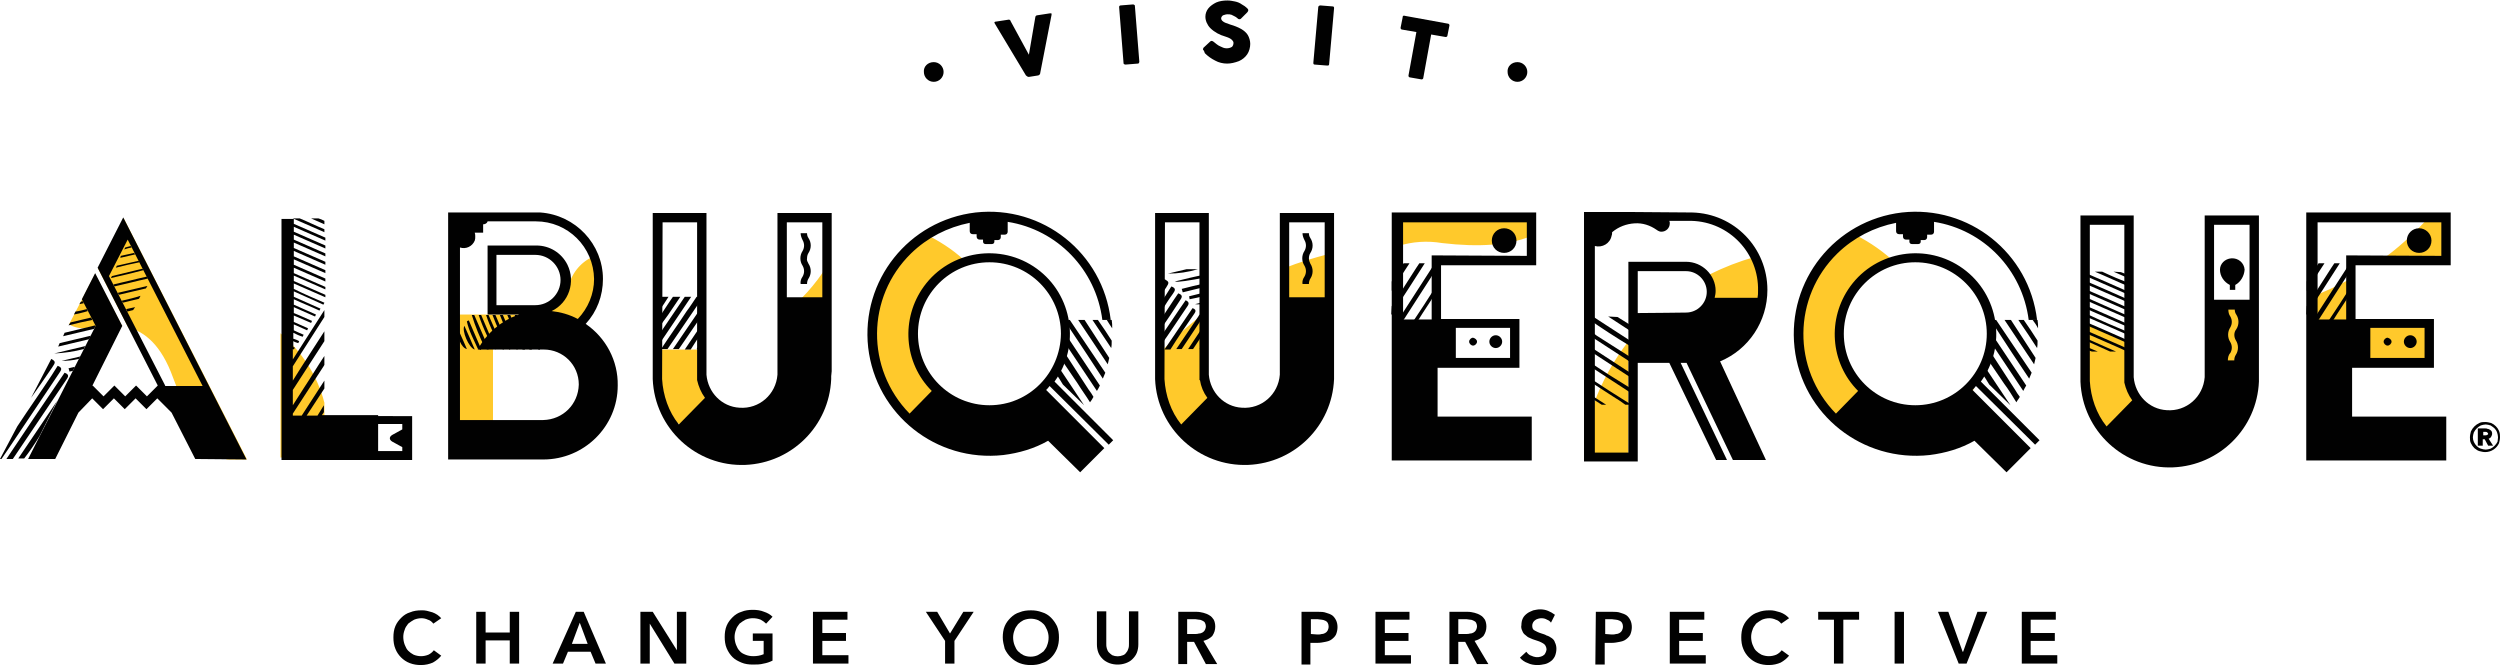 <?xml version="1.0" encoding="utf-8"?>
<!-- Generator: Adobe Illustrator 26.1.0, SVG Export Plug-In . SVG Version: 6.00 Build 0)  -->
<svg version="1.1" id="Layer_1" xmlns="http://www.w3.org/2000/svg" xmlns:xlink="http://www.w3.org/1999/xlink" x="0px" y="0px"
	 viewBox="0 0 507.1 134.9" style="enable-background:new 0 0 507.1 134.9;" xml:space="preserve">
<style type="text/css">
	.st0{fill:#FFC92B;}
	.st1{fill:#010101;}
</style>
<g id="full-rgb">
	<g>
		<path id="fullLogo" d="M507.1,88.7c0,0.4-0.1,0.8-0.2,1.2c-0.5,1.1-1.6,1.8-2.8,1.8c-0.4,0-0.8-0.1-1.2-0.2
			c-0.4-0.1-0.7-0.4-1-0.6c-0.3-0.3-0.5-0.6-0.7-1c-0.2-0.4-0.2-0.8-0.2-1.2c0-0.4,0.1-0.8,0.2-1.2c0.2-0.4,0.4-0.7,0.7-1
			c0.3-0.3,0.6-0.5,1-0.7c0.4-0.2,0.8-0.2,1.2-0.2c0.4,0,0.8,0.1,1.2,0.2c0.7,0.3,1.3,0.9,1.6,1.6C507.1,87.9,507.1,88.3,507.1,88.7
			z M506.7,88.7c0-0.3-0.1-0.7-0.2-1c-0.1-0.3-0.3-0.6-0.5-0.8c-0.2-0.2-0.5-0.4-0.8-0.6c-0.3-0.1-0.7-0.2-1-0.2
			c-0.3,0-0.7,0.1-1,0.2c-0.6,0.3-1.1,0.8-1.4,1.4c-0.1,0.3-0.2,0.7-0.2,1c0,0.7,0.3,1.3,0.8,1.8c0.2,0.2,0.5,0.4,0.8,0.5
			c0.3,0.1,0.7,0.2,1,0.2c0.3,0,0.7-0.1,1-0.2c0.6-0.3,1.1-0.8,1.4-1.4C506.6,89.4,506.7,89.1,506.7,88.7z M504.7,90.4l-0.7-1.3
			h-0.4v1.3h-1v-3.5h1.5c0.2,0,0.3,0,0.5,0.1c0.2,0,0.3,0.1,0.5,0.2c0.1,0.1,0.3,0.2,0.3,0.3c0.1,0.2,0.1,0.3,0.1,0.5
			c0,0.2-0.1,0.4-0.2,0.6c-0.1,0.2-0.3,0.3-0.5,0.4l0.9,1.4L504.7,90.4z M504.7,88c0-0.1-0.1-0.2-0.2-0.3c-0.1-0.1-0.2-0.1-0.3-0.1
			h-0.5v0.7h0.5c0.1,0,0.2,0,0.3-0.1C504.6,88.2,504.7,88.1,504.7,88z"/>
		<path id="fullLogo-2" class="st0" d="M390.7,90.6c-3.5-6-11.1-8-17.1-4.5c-0.1,0-0.2,0.1-0.2,0.1c-10.4-8.8-11.7-24.4-2.9-34.8
			c1.4-1.6,3-3.1,4.7-4.3c3.1,1.4,6,3.3,8.6,5.6c-8.1,3.1-12.2,12.1-9.1,20.2c3.1,8.1,12.1,12.2,20.2,9.1c2-0.8,3.9-2,5.5-3.5
			c-0.6,2.7-3,11.4-9.5,12.1c0,0,0-0.1-0.1-0.3C390.8,90.4,390.8,90.5,390.7,90.6 M25.1,44.3l-5.2,10.2L26,66.4
			c3.3,0.9,6.7,3.5,9.1,10.2c3.1,8.3,6.8,13.6,10.9,16.6l4.1,0L25.1,44.3z M14,65.8l5.3-10.2l5.5,10.6c-3-0.5-6,0.4-8.2,0.4
			C15.7,66.5,14.8,66.3,14,65.8 M493,73.3v-8.1h-15.6v-9c-2.8,1.6-5.7,2.9-8.7,4.1l0.3,31.2l8.5,0.2V93l17.8-1.2v-6.6h-19.5V73.3
			H493z M493,43.7h3.6v9.5h-14.2C486.3,50.5,489.8,47.3,493,43.7 M269.5,77.1c-8.1,3.6-15.4,8.8-21.6,15.2
			c-7.2-1.9-12.4-8.4-12.7-15.9v-4.7c2.7-2.9,5.7-5.6,9-8.1v12h0c0.3,4.5,4.2,7.9,8.7,7.6c4.1-0.3,7.3-3.5,7.6-7.6h0V54.4
			c3-1.2,6-2.1,9.1-2.9v24.2h0c0,0.2,0,0.4,0,0.6h0C269.5,76.6,269.5,76.8,269.5,77.1 M167.8,53.9v22.1h0c0,0.2,0,0.4,0,0.6h0
			c-0.2,4.4-2,8.6-5.2,11.6c-9.5,2.3-19,1.2-26.3-3c-1.7-2.6-2.6-5.6-2.8-8.6v-5.7h9v4.9h0c0.3,4.5,4.2,7.9,8.7,7.6
			c4.1-0.3,7.3-3.5,7.6-7.6h0V63.8C162.4,61.1,165.4,57.7,167.8,53.9 M65.8,92.8h-8.9V67.6c4.3,3.7,7.5,8.6,8.9,14.1V92.8z
			 M346.7,55.7c3-1.5,6.1-2.7,9.3-3.6c3.5,7.4,0.4,16.2-6.9,19.8c-0.2,0.1-0.5,0.2-0.8,0.3l9.4,20.5l-4.9,0.2l-9.2-19.7h-13.3v19.7
			h-9V89c1.9-9.6,6.7-18.3,13.8-25.1h6.7c0.1,0,0.1,0,0.2,0c3,0,5.4-2.4,5.4-5.4C347.5,57.5,347.2,56.6,346.7,55.7 M121.3,51.7
			c1.2,3.1,1.2,6.5,0,9.6c-3.2,7.5-11.1,9.5-13.4,9.5H100v20.6h-8.2V75.1c0-3.1,0.3-11.3,1.2-11.3c1.7,0,11.6,0,15.9,0
			c4.3,0,6.6-6.3,6.6-6.3C116.3,54.8,118.5,52.5,121.3,51.7 M202.4,90.6c-3.5-6-11.1-8-17.1-4.5c-0.1,0-0.2,0.1-0.2,0.1
			c-5.5-4.7-8.7-11.6-8.7-18.8c0-8.4,10.9-20,11.1-20c2.9,1.4,5.6,3.1,8,5.3c-8.1,3.1-12.2,12.1-9.1,20.2
			c3.1,8.1,12.1,12.2,20.2,9.1c2-0.8,3.9-2,5.5-3.5c-0.6,2.7-3,11.4-9.5,12.1c0,0,0-0.1-0.1-0.3C202.5,90.4,202.5,90.5,202.4,90.6
			 M310.3,48c-4.4,1.7-10.2,2.2-17.8,1.3c-3-0.5-6-0.3-8.9,0.6l-0.2-6.5l27,0.2L310.3,48z M453.7,76.6h-5.8
			c-0.3,4.5-4.2,7.9-8.7,7.6c-4.1-0.3-7.3-3.5-7.6-7.6h0v-7.3c-3.1-1.4-6.1-2.3-8.9-4.2v11.7h0c0.4,9.5,8.4,16.8,17.9,16.5
			c8.9-0.4,16.1-7.5,16.5-16.5h-3.3C453.7,76.7,453.7,76.6,453.7,76.6 M454.8,73.6h-5.3V62.4h5.3V73.6z"/>
		<path id="fullLogo-3" class="st1" d="M65.8,46.5c-1.7-0.7-3.3-1.5-5-2.2h-1.4l6.4,2.8V46.5z"/>
		<path id="fullLogo-4" class="st1" d="M65.8,44.8c-0.4-0.2-0.8-0.4-1.2-0.5h-1.5c0.9,0.4,1.8,0.8,2.7,1.2V44.8z"/>
		<path id="fullLogo-5" class="st1" d="M81.6,87.1l-2,1.1c-0.7,0.4-0.7,1,0,1.4l2,1.1v0.8h-4.9V86h4.9V87.1z M76.7,84.2L76.7,84.2
			l-11.4,0c0.1-0.2,0.3-0.4,0.4-0.6v-1.4c-0.4,0.7-0.9,1.4-1.3,2.1h-2.2c1.2-1.8,2.4-3.7,3.6-5.5v-1.6l-4.6,7.1h-1.8v-0.4
			c2.1-3.2,4.2-6.5,6.3-9.7c0-0.1,0.1-0.1,0.1-0.2v-1.8c-1.4,2.1-2.7,4.3-4.1,6.4c-0.8,1.2-1.5,2.4-2.3,3.6v-3.1
			c2.1-3.3,4.3-6.6,6.4-9.9v-2c-2.1,3.3-4.3,6.6-6.4,10v-2.9l6.4-10v-1.4c-2.1,3.3-4.3,6.7-6.4,10v-2.1c0,0,0.1,0,0.2,0.1
			c0.1-0.1,0.1-0.2,0.2-0.4c-0.1,0-0.2-0.1-0.3-0.1v-1.2c0.3,0.2,0.7,0.3,1,0.4c0.1-0.1,0.1-0.3,0.2-0.4c-0.4-0.2-0.8-0.4-1.2-0.5
			v-1.2c0.6,0.3,1.2,0.6,1.9,0.8c0.1-0.1,0.1-0.3,0.2-0.4c-0.7-0.3-1.4-0.6-2-0.9v-1.2c0.9,0.4,1.8,0.8,2.7,1.2
			c0.1-0.1,0.1-0.3,0.2-0.4l-2.9-1.3V64c1.2,0.5,2.3,1,3.5,1.5c0.1-0.1,0.1-0.3,0.2-0.4c-1.2-0.5-2.4-1.1-3.7-1.6v-1.2
			c1.4,0.6,2.9,1.3,4.3,1.9c0.1-0.1,0.1-0.3,0.2-0.4c-1.5-0.7-3-1.3-4.5-2v-1.1c1.7,0.8,3.5,1.5,5.2,2.3l0.2-0.4
			c-1.8-0.8-3.6-1.6-5.4-2.4v-1.1c2,0.9,4,1.8,6,2.7l0.2-0.4c-2.1-0.9-4.2-1.8-6.2-2.8v-1.1c2.1,0.9,4.3,1.9,6.4,2.8v-0.5
			c-2.1-0.9-4.3-1.9-6.4-2.8v-1.1c2.1,0.9,4.3,1.9,6.4,2.8v-0.5c-2.1-0.9-4.3-1.9-6.4-2.8v-1.1c2.1,0.9,4.3,1.9,6.4,2.8v-0.6
			c-2.1-0.9-4.3-1.9-6.4-2.8v-1.1c2.1,0.9,4.3,1.9,6.4,2.8v-0.6l-6.4-2.8v-1.1c2.1,0.9,4.3,1.9,6.4,2.8v-0.6l-6.4-2.8v-1.1l6.4,2.8
			v-0.6c-2.1-0.9-4.3-1.9-6.4-2.8v-1c2.1,0.9,4.3,1.9,6.4,2.8v-0.6l-6.4-2.8v-1l6.4,2.8v-0.6c-2.1-0.9-4.3-1.9-6.4-2.8v-1h-2.5v48.9
			h2.5v0h15v0l9,0v-8.9H76.7z"/>
		<path id="fullLogo-6" class="st1" d="M134.4,45.1h7v31l0,1c0.3,1.3,0.8,2.5,1.6,3.6l-5.3,5.4c-2.1-2.6-3.2-5.9-3.4-9.2L134.4,45.1
			z M166.8,60.3h-7.2V45.1h7.2V60.3z M168.7,75.3V43.2h-11v32.5l0,0.3c-0.3,4-3.7,7-7.7,6.7c-3.6-0.2-6.4-3.1-6.7-6.7l0-32.8h-10.9
			v33.7c0.4,10,8.8,17.8,18.8,17.4c9.4-0.4,17-7.9,17.4-17.4l0-0.2c0-0.1,0-0.2,0-0.4L168.7,75.3L168.7,75.3z"/>
		<path id="fullLogo-7" class="st1" d="M142.5,60.4v-0.2h-1.2c-0.7,1-1.3,2-2,2.9c-1.7,2.6-3.5,5.1-5.2,7.7h1.3
			C137.8,67.3,140.1,63.9,142.5,60.4 M142.5,63.8V62c-0.5,0.7-1,1.5-1.5,2.2c-1.5,2.2-3,4.4-4.5,6.6h1.2
			C139.3,68.5,140.9,66.1,142.5,63.8 M142.5,70.7v-1.6c-0.4,0.6-0.8,1.1-1.2,1.7h1.1C142.4,70.8,142.5,70.7,142.5,70.7 M142.5,67.3
			v-1.7c-0.3,0.4-0.6,0.8-0.9,1.3c-0.9,1.3-1.8,2.7-2.7,4h1.2C140.9,69.6,141.7,68.4,142.5,67.3 M135.6,60.2h-1.5
			c-0.2,0.2-0.3,0.5-0.5,0.7v2.3C134.3,62.2,135,61.2,135.6,60.2 M134.2,69.1c2-3,4-5.9,6-8.9h-1.3c-1.8,2.6-3.5,5.2-5.3,7.8v2
			C133.8,69.8,134,69.4,134.2,69.1 M133.6,66.6v-2.1c1-1.4,1.9-2.9,2.9-4.3h1.5c-0.8,1.2-1.7,2.5-2.5,3.7
			C134.8,64.8,134.2,65.7,133.6,66.6"/>
		<path id="fullLogo-8" class="st1" d="M163.7,52.4c0-0.4,0.1-0.8,0.3-1.1c0.6-0.9,0.6-2.1,0-3c-0.2-0.3-0.3-0.6-0.3-1h-1.3
			c0,0.5,0.2,1,0.4,1.4c0.4,0.7,0.4,1.5,0,2.2c-0.6,0.9-0.6,2.1,0,3c0.4,0.7,0.4,1.5,0,2.2c-0.3,0.4-0.5,1-0.4,1.5h1.3
			c0-0.4,0.1-0.8,0.3-1.1c0.6-0.9,0.6-2.1,0-3C163.8,53.1,163.6,52.8,163.7,52.4"/>
		<path id="fullLogo-9" class="st1" d="M236.3,45.1h7v31l0,1h0.1c0.2,1.3,0.7,2.5,1.5,3.6l-5.3,5.4c-2.1-2.6-3.2-5.9-3.4-9.2
			L236.3,45.1z M268.7,60.3h-7.2V45.1h7.2V60.3z M270.6,75.3V43.2h-11v32.5l0,0.3c-0.3,4-3.7,7-7.7,6.7c-3.6-0.2-6.4-3.1-6.7-6.7
			l0-32.8h-10.9v33.7c0.4,10,8.9,17.8,18.9,17.4c9.4-0.4,17-7.9,17.4-17.4l0-0.2c0-0.1,0-0.2,0-0.4L270.6,75.3L270.6,75.3z"/>
		<path id="fullLogo-10" class="st1" d="M242,64c0.3-0.5,1-1.1-0.1-1.5c-1.9,2.8-3.8,5.6-5.7,8.4h1.2C238.9,68.5,240.4,66.3,242,64
			 M242,70.8c0.8-1.2,1.6-2.4,2.4-3.6v-1.5c-1.1,1.7-2.3,3.4-3.4,5.1H242z M244.4,63c-0.2,0-0.4,0.1-0.5,0.1
			c0.2,0.1,0.3,0.1,0.5,0.1V63z M236.5,58.4c0.7-1.1,0.7-1.2-0.3-1.8l-0.7,1v2.2C235.8,59.4,236.1,58.9,236.5,58.4 M237.9,59.6
			c0.4-0.6,0.8-1.1-0.3-1.5c-0.4,0.6-0.8,1.3-1.2,1.9c-0.3,0.4-0.6,0.8-0.8,1.3v1.9C236.3,61.9,237.1,60.7,237.9,59.6 M244.4,70.6
			v-1.3c-0.3,0.5-0.7,1-1.1,1.5h0.9C244.3,70.7,244.3,70.7,244.4,70.6 M243.3,65.4c0.2-0.4,0.4-0.8,0.5-1.3
			c-0.2-0.1-0.4-0.2-0.5-0.3c-0.1,0.2-0.2,0.3-0.3,0.5c-1.5,2.2-3,4.4-4.4,6.5h1.1C240.9,69,242.1,67.2,243.3,65.4 M244.4,61.6v-0.4
			c-0.7,0.2-1.3,0.3-2,0.5C243.1,61.8,243.7,61.7,244.4,61.6 M243,54.6h-2.3c-1.3,0.3-2.5,0.6-3.8,0.9C239,55.5,241,55.2,243,54.6
			 M235.5,56.2c0-0.1,0-0.2,0-0.3V56.2z M239.7,58.6c0.1,0.2,0.1,0.4,0.2,0.7c1.5-0.4,3-0.7,4.4-1.1v-0.7
			C242.8,57.8,241.3,58.2,239.7,58.6 M240.6,62.5c0.3-0.5,1-1.1-0.1-1.6c-1.7,2.4-3.3,4.9-5,7.3v1.8C237.2,67.6,238.9,65,240.6,62.5
			 M241.3,60.7c1-0.2,2-0.4,3.1-0.7v-0.7c-1.1,0.3-2.1,0.5-3.2,0.8C241.2,60.3,241.3,60.5,241.3,60.7 M235.5,66.7
			c1.3-1.9,2.6-3.8,3.8-5.7c0.4-0.6,0.8-1.1-0.3-1.5c-1.2,1.7-2.3,3.5-3.5,5.2L235.5,66.7z M238.3,57.1c2-0.5,4-1,6.1-1.4v0.6
			C241.3,56.9,238.8,57.3,238.3,57.1"/>
		<path id="fullLogo-11" class="st1" d="M265.5,52.4c0-0.4,0.1-0.8,0.3-1.1c0.6-0.9,0.6-2.1,0-3c-0.2-0.3-0.3-0.6-0.3-1h-1.3
			c0,0.5,0.2,1,0.4,1.4c0.4,0.7,0.4,1.5,0,2.2c-0.6,0.9-0.6,2.1,0,3c0.4,0.7,0.4,1.5,0,2.2c-0.3,0.4-0.5,1-0.4,1.5h1.3
			c0-0.4,0.1-0.8,0.3-1.1c0.6-0.9,0.6-2.1,0-3C265.6,53.1,265.5,52.8,265.5,52.4"/>
		<path id="fullLogo-12" class="st1" d="M200.7,82.2c-8,0-14.5-6.5-14.5-14.5s6.5-14.5,14.5-14.5s14.5,6.5,14.5,14.5c0,0,0,0,0,0
			C215.1,75.7,208.7,82.2,200.7,82.2 M224.9,90.2l0.9-0.9l-11.9-11.9c5.3-7.3,3.7-17.6-3.6-22.9c-7.3-5.3-17.6-3.7-22.9,3.6
			c-4.7,6.5-4.1,15.5,1.6,21.2l-4.5,4.6c-8.9-9.1-8.8-23.6,0.3-32.5c3.3-3.2,7.4-5.3,11.9-6.2v1.7c0,0.4,0.3,0.6,0.6,0.6h0.8V48
			c0,0.4,0.3,0.6,0.6,0.6h0.7V49c0,0.3,0.2,0.5,0.5,0.5h1.3c0.3,0,0.5-0.2,0.5-0.5v-0.3h0.7c0.4,0,0.6-0.3,0.6-0.6v-0.5h0.8
			c0.4,0,0.6-0.3,0.6-0.6V45c10.1,1.6,17.9,9.7,19.2,19.9h1.7c-1.6-13.6-13.8-23.3-27.4-21.8c-13.6,1.6-23.3,13.8-21.8,27.4
			c1.6,13.6,13.8,23.3,27.4,21.8c3.2-0.4,6.3-1.3,9.1-2.9l6.5,6.4l4.9-4.9l-11.8-11.8c0.2-0.2,0.5-0.5,0.7-0.8L224.9,90.2z"/>
		<path id="fullLogo-13" class="st1" d="M220,64.9c-0.5,0-0.9,0-1.3,0c2,3,4,6,6,9c0.1-0.4,0.2-0.9,0.3-1.3
			C223.3,70,221.7,67.5,220,64.9 M223.7,76.8c0.2-0.4,0.3-0.8,0.5-1.2c-2.4-3.6-4.8-7.1-7.2-10.7h-0.3c-0.2,0.2-0.4,0.4-0.6,0.6v0
			c0.3,0.3,0.6,0.6,0.8,1C219.2,69.9,221.4,73.3,223.7,76.8 M225.4,70.6c0.1-0.5,0.1-1,0.1-1.5c-0.9-1.4-1.8-2.8-2.8-4.2h-1.1
			C222.9,66.8,224.1,68.7,225.4,70.6 M225.6,66.6c0-0.6,0-1.1-0.1-1.7h-1C224.8,65.4,225.2,66,225.6,66.6 M215.6,78
			c1.4,1.4,2.9,2.8,4.3,4.2c-1.8-2.7-3.6-5.4-5.4-8.1c-0.1,0.2-0.1,0.4-0.2,0.6c-0.1,0.3-0.2,0.6-0.3,0.9
			C214.6,76.3,215.1,77.2,215.6,78 M220.8,79c-1.8-2.8-3.6-5.5-5.4-8.3c-0.1,0.6-0.3,1.1-0.4,1.8c1.2,1.8,2.4,3.5,3.6,5.3
			c0.8,1.3,1.7,2.5,2.5,3.8c0.3-0.4,0.5-0.7,0.7-1.1C221.5,80,221.2,79.5,220.8,79 M223.1,78.2c-0.2,0.4-0.4,0.8-0.6,1.1
			c-2.3-3.4-4.5-6.8-6.8-10.2c0.1-0.6,0.2-1.2,0.2-1.7C218.3,71,220.7,74.6,223.1,78.2"/>
		<path id="fullLogo-14" class="st1" d="M388.5,82.2c-8,0-14.5-6.5-14.5-14.5c0-8,6.5-14.5,14.5-14.5c8,0,14.5,6.5,14.5,14.5v0
			C403,75.7,396.5,82.2,388.5,82.2 M412.8,90.2l0.9-0.9l-11.9-11.9c5.3-7.3,3.7-17.6-3.6-22.9c-7.3-5.3-17.6-3.7-22.9,3.6
			c-4.7,6.5-4.1,15.5,1.6,21.2l-4.5,4.6c-8.9-9.1-8.8-23.6,0.3-32.5c3.3-3.2,7.4-5.3,11.9-6.2v1.7c0,0.4,0.3,0.6,0.6,0.6h0.8V48
			c0,0.4,0.3,0.6,0.6,0.6h0.7V49c0,0.3,0.2,0.5,0.5,0.5h1.3c0.3,0,0.5-0.2,0.5-0.5v-0.3h0.7c0.4,0,0.6-0.3,0.6-0.6v-0.5h0.8
			c0.4,0,0.6-0.3,0.6-0.6V45c10.1,1.6,17.9,9.7,19.2,19.9h1.7c-1.6-13.6-13.8-23.3-27.4-21.8c-13.6,1.6-23.3,13.8-21.8,27.4
			s13.8,23.3,27.4,21.8c3.2-0.4,6.3-1.3,9.1-2.9l6.5,6.4l4.9-4.9l-11.8-11.8c0.2-0.2,0.5-0.5,0.7-0.8L412.8,90.2z"/>
		<path id="fullLogo-15" class="st1" d="M407.9,64.9h-1.3c2,3,4,6,6,9c0.1-0.4,0.2-0.9,0.3-1.3C411.2,70,409.6,67.5,407.9,64.9
			 M413.4,66.6c0-0.6,0-1.1-0.1-1.7h-1C412.7,65.4,413.1,66,413.4,66.6 M411.6,76.8c0.2-0.4,0.3-0.8,0.5-1.2
			c-2.4-3.6-4.8-7.1-7.2-10.7h-0.3c-0.2,0.2-0.4,0.4-0.6,0.6v0c0.3,0.3,0.6,0.6,0.8,1C407,69.9,409.3,73.4,411.6,76.8 M413.2,70.6
			c0.1-0.5,0.1-1,0.1-1.5c-0.9-1.4-1.8-2.8-2.8-4.2h-1.1C410.7,66.8,412,68.7,413.2,70.6 M403.5,78c1.4,1.4,2.9,2.8,4.3,4.2
			c-1.8-2.7-3.6-5.4-5.4-8.1c-0.1,0.2-0.1,0.4-0.2,0.6c-0.1,0.3-0.2,0.6-0.3,0.9C402.5,76.3,403,77.2,403.5,78 M403.8,67.4
			c-0.1,0.5-0.1,1.1-0.2,1.7c2.3,3.4,4.5,6.8,6.8,10.2c0.2-0.4,0.4-0.8,0.6-1.1C408.6,74.6,406.2,71,403.8,67.4 M409.7,80.5
			c-0.2,0.4-0.5,0.7-0.7,1.1c-0.8-1.3-1.6-2.6-2.5-3.8c-1.2-1.8-2.4-3.5-3.6-5.3c0.2-0.6,0.3-1.2,0.4-1.8c1.8,2.8,3.6,5.5,5.4,8.3
			C409,79.5,409.3,80,409.7,80.5"/>
		<path id="fullLogo-16" class="st1" d="M92.1,68.7c0,0.4,0,0.8,0.1,1.2c0.2,0.3,0.4,0.6,0.7,0.9c0.1-0.1,0.2-0.2,0.3-0.2
			c-0.3-0.6-0.5-1.3-0.8-1.9C92.3,68.7,92.2,68.7,92.1,68.7 M92.7,66.8c-0.4-0.2-0.7-0.3-1-0.5v0.5c0.3,0.1,0.6,0.3,0.9,0.4
			C92.6,67,92.7,66.9,92.7,66.8 M94.7,70.8c-0.5-1.2-1-2.3-1.5-3.4C92.6,68.2,93.6,70.6,94.7,70.8 M101.4,63.9
			c0.9,2.4,2.1,4.8,3.4,7h0.2c-1-2.4-2-4.7-3-7H101.4z M99.1,63.9h-0.5c0.8,2.5,2,4.8,3.4,7h0.2C101.1,68.5,100.1,66.2,99.1,63.9
			 M96.3,70.9c-0.7-1.7-1.4-3.2-2.1-4.8C93.6,67,95.1,70.6,96.3,70.9 M91.7,68.3c0-0.1,0.1-0.2,0.1-0.3l-0.1-0.1V68.3z M104.4,63.9
			c1,2.3,2,4.7,3,7h0.5c-1-2.3-2-4.7-3-7H104.4z M102.9,63.9c1,2.4,2,4.7,3.1,7h0.5c-1-2.3-2-4.7-3-7H102.9z M107.8,63.9h-0.5
			c0.8,1.9,1.6,3.7,2.3,5l0-0.8C109,66.7,108.4,65.3,107.8,63.9 M106.4,63.9h-0.5c1,2.4,2.1,4.8,3.4,7.1h0.2
			C108.4,68.6,107.4,66.2,106.4,63.9 M97.5,71c0-0.1,0.1-0.1,0.1-0.2c-0.8-1.9-1.7-3.9-2.5-5.8c-0.1,0-0.3,0.1-0.4,0.2
			c0.4,1.9,1.4,3.7,2.2,5.5C97,70.8,97.3,70.8,97.5,71 M109.3,63.9h-0.5c0.3,0.6,0.5,1.2,0.8,1.9l0-1.1
			C109.5,64.4,109.4,64.2,109.3,63.9 M98.9,70.9c0.1-0.1,0.2,0,0.3-0.1c-1-2.3-2-4.6-3-6.9h-0.5c0.7,2.3,1.6,4.5,2.7,6.7
			C98.5,70.8,98.7,70.8,98.9,70.9 M100.6,70.9c-1-2.4-2-4.6-3-7h-0.5C97.9,66.4,99.8,70.6,100.6,70.9 M100.5,63.9c1,2.3,2,4.7,3,7
			h-0.2c-1.4-2.2-2.5-4.6-3.4-7H100.5z"/>
		<path id="fullLogo-17" class="st1" d="M108.3,61.9l-7.6,0l0-10.2l7.9,0c2.8,0,5.1,2.3,5.1,5.1c0,2.8-2.3,5.1-5.1,5.1
			c0,0-0.1,0-0.1,0C108.6,61.9,108.5,61.9,108.3,61.9 M110.2,85.2L110.2,85.2l-16.9,0v-35c1.2,0.4,2.5-0.2,3-1.4
			c0.1-0.3,0.1-0.5,0.1-0.8c0-0.3,0-0.5-0.1-0.8H98v-1.7c0.4,0,0.8-0.2,0.9-0.6l5.2,0l4.6,0c6.5,0,11.7,5.2,11.8,11.7
			c0,3-1.2,5.9-3.3,8.1c-1.7-0.9-3.5-1.4-5.3-1.6c3.5-1.7,4.9-5.9,3.2-9.4c-1.2-2.4-3.6-3.9-6.3-3.9l-9.9,0l0,14l6.4,0
			c-3.6,1.2-6.6,3.8-8.4,7.1h13.4c3.9,0,7.1,3.1,7.1,7.1C117.3,82,114.2,85.1,110.2,85.2C110.2,85.2,110.2,85.2,110.2,85.2
			 M118.8,65.7c2.3-2.5,3.5-5.7,3.5-9.1c0-7.1-5.6-13-12.7-13.5v0l-18.7,0h0v50.1h19.3v0c8.3,0,15.1-6.7,15.1-15
			C125.4,73.2,122.9,68.5,118.8,65.7"/>
		<path id="fullLogo-18" class="st1" d="M423.1,58.7v0.6c3,1.3,5.9,2.6,8.9,3.9v-0.6C429.1,61.3,426.1,60,423.1,58.7 M423.1,62v0.6
			c3,1.3,5.9,2.6,8.9,3.9v-0.6C429.1,64.6,426.1,63.3,423.1,62 M423.1,60.3v0.6c3,1.3,5.9,2.6,8.9,3.9v-0.6
			C429.1,63,426.1,61.6,423.1,60.3 M426.4,55.1h-1.5c2.4,1,4.7,2.1,7.1,3.1v-0.7C430.2,56.8,428.3,56,426.4,55.1 M423.1,57v0.6
			c3,1.3,5.9,2.6,8.9,3.9v-0.6C429.1,59.6,426.1,58.3,423.1,57 M423.1,55.4V56c3,1.3,5.9,2.6,8.9,3.9v-0.6
			C429.1,58,426.1,56.7,423.1,55.4 M432,70.9c-3-1.3-5.9-2.6-8.9-3.9v0.6c2.9,1.3,5.8,2.5,8.6,3.8h0.3L432,70.9z M423.1,63.6v0.6
			c3,1.3,5.9,2.6,8.9,3.9v-0.6C429.1,66.3,426.1,65,423.1,63.6 M428.7,55.1c1.1,0.5,2.3,1,3.4,1.5V56c-0.6-0.3-1.3-0.6-1.9-0.8
			L428.7,55.1z M423.1,70.3v0.5c0.4,0.2,0.8,0.4,1.2,0.5h1.2C424.7,71,423.9,70.6,423.1,70.3 M423.1,65.3v0.6c3,1.3,5.9,2.6,8.9,3.9
			v-0.6C429.1,67.9,426.1,66.6,423.1,65.3 M423.1,68.6c2,0.9,4.1,1.8,6.1,2.7h-1.2c-1.6-0.7-3.3-1.5-4.9-2.2V68.6z"/>
		<path id="fullLogo-19" class="st1" d="M455.3,54.7c-0.1-1.4-1.3-2.4-2.7-2.3c-1.3,0.1-2.3,1.1-2.3,2.3c0,1.3,0.8,2.5,2,3.1v1h1.1
			v-1C454.5,57.2,455.2,56,455.3,54.7"/>
		<path id="fullLogo-20" class="st1" d="M456.3,60.8h-7.2V45.6h7.2V60.8z M453.5,69c0.6,0.9,0.6,2.1,0,3c-0.2,0.3-0.3,0.7-0.3,1.1
			h-1.3c0-0.5,0.1-1.1,0.5-1.5c0.4-0.7,0.4-1.5,0-2.2c-0.6-0.9-0.6-2.1,0-3c0.4-0.7,0.4-1.5,0-2.2c-0.3-0.4-0.4-0.9-0.4-1.4h1.3
			c0,0.4,0.1,0.7,0.3,1c0.6,0.9,0.6,2.1,0,3C453.1,67.4,453.1,68.3,453.5,69 M427.3,86.5c-2.1-2.6-3.2-5.9-3.4-9.2V45.6h7v31l0,1
			c0.3,1.3,0.8,2.5,1.6,3.6L427.3,86.5z M458.2,75.8V43.7h-11v32.5l0,0.3c-0.3,4-3.7,7-7.7,6.7c-3.6-0.2-6.4-3.1-6.7-6.7l0-32.8H422
			l0,33.7c0.4,10,8.8,17.8,18.8,17.4c9.4-0.4,17-7.9,17.4-17.4l0-0.2c0-0.1,0-0.2,0-0.4L458.2,75.8L458.2,75.8z"/>
		<path id="fullLogo-21" class="st1" d="M299.6,69.3c0,0.4-0.4,0.8-0.8,0.8s-0.8-0.4-0.8-0.8s0.4-0.8,0.8-0.8c0,0,0,0,0,0
			C299.2,68.6,299.6,68.9,299.6,69.3"/>
		<path id="fullLogo-22" class="st1" d="M304.7,69.3c0,0.7-0.6,1.3-1.3,1.3c-0.7,0-1.3-0.6-1.3-1.3c0-0.7,0.6-1.3,1.3-1.3
			c0,0,0,0,0,0C304.1,68,304.7,68.6,304.7,69.3"/>
		<path id="fullLogo-23" class="st1" d="M307.6,48.8c0,1.4-1.1,2.5-2.5,2.5c-1.4,0-2.5-1.1-2.5-2.5s1.1-2.5,2.5-2.5c0,0,0,0,0,0
			C306.5,46.3,307.6,47.4,307.6,48.8C307.6,48.8,307.6,48.8,307.6,48.8"/>
		<path id="fullLogo-24" class="st1" d="M282.3,59c1.2-1.9,2.4-3.8,3.6-5.6h-1.2c-0.8,1.2-1.6,2.5-2.4,3.7V59z M291.2,58.2
			c-1.6,2.5-3.2,5-4.9,7.5c0.1,0.1,0.2,0.2,0.3,0.3c0.4-0.3,0.8-0.7,1.1-1.1c1.1-1.8,2.3-3.5,3.4-5.3L291.2,58.2z M284.7,64.9
			c2.2-3.4,4.3-6.7,6.5-10.1v-1.5h-0.1c-1.7,2.6-3.4,5.3-5.1,7.9c-1,1.5-1.9,3-2.9,4.5c0.1,0.1,0.2,0.2,0.4,0.3
			C284,65.7,284.4,65.3,284.7,64.9 M282.3,62.1c1.7-2.6,3.3-5.2,5-7.8c0.2-0.3,0.4-0.6,0.6-0.9h1.1c-2.2,3.5-4.5,7-6.8,10.5
			L282.3,62.1z"/>
		<path id="fullLogo-25" class="st1" d="M290.4,51.8v13h-5.8V45.1h25.1v6.8L290.4,51.8z M306.3,72.6h-11v-6.1h11V72.6z M311.6,53.8
			V43.1h-29.3v50.3l28.4,0v-8.9h-19.1v-9.9h16.6v-9.9h-15.9V53.8L311.6,53.8z"/>
		<path id="fullLogo-26" class="st1" d="M485.1,69.3c0,0.4-0.4,0.8-0.8,0.8s-0.8-0.4-0.8-0.8s0.4-0.8,0.8-0.8c0,0,0,0,0,0
			C484.7,68.6,485.1,68.9,485.1,69.3"/>
		<path id="fullLogo-27" class="st1" d="M490.2,69.3c0,0.7-0.6,1.3-1.3,1.3c-0.7,0-1.3-0.6-1.3-1.3c0-0.7,0.6-1.3,1.3-1.3
			c0,0,0,0,0,0C489.6,68,490.2,68.6,490.2,69.3"/>
		<path id="fullLogo-28" class="st1" d="M493.2,48.8c0,1.4-1.1,2.5-2.5,2.5c-1.4,0-2.5-1.1-2.5-2.5c0-1.4,1.1-2.5,2.5-2.5
			c0,0,0,0,0,0C492,46.3,493.2,47.4,493.2,48.8C493.2,48.8,493.2,48.8,493.2,48.8"/>
		<path id="fullLogo-29" class="st1" d="M467.9,59c1.2-1.9,2.4-3.8,3.6-5.6h-1.2c-0.8,1.2-1.6,2.5-2.4,3.7V59z M476.8,58.2
			c-1.6,2.5-3.2,5-4.9,7.5c0.1,0.1,0.2,0.2,0.3,0.3c0.4-0.3,0.8-0.7,1.1-1.1c1.1-1.8,2.3-3.5,3.4-5.3V58.2z M470.3,64.9
			c2.2-3.4,4.3-6.7,6.5-10.1v-1.5h-0.1c-1.7,2.6-3.4,5.3-5.1,7.9c-1,1.5-1.9,3-2.9,4.5c0.1,0.1,0.2,0.2,0.4,0.3
			C469.5,65.7,469.9,65.3,470.3,64.9 M467.9,62.1c1.7-2.6,3.3-5.2,5-7.8c0.2-0.3,0.4-0.6,0.6-0.9h1.1c-2.2,3.5-4.5,7-6.8,10.5
			L467.9,62.1z"/>
		<path id="fullLogo-30" class="st1" d="M475.9,51.8v13h-5.8V45.1h25.1v6.8L475.9,51.8z M491.8,72.6h-11v-6.1h11V72.6z M497.1,53.8
			V43.1h-29.3v50.3l28.4,0v-8.9h-19.1v-9.9h16.6v-9.9h-15.9V53.8L497.1,53.8z"/>
		<path id="fullLogo-31" class="st1" d="M342,53.1h-11.7v1.1h0v37.6h-6.8V49.9c1.5,0.4,3.1-0.5,3.4-2.1c0.1-0.2,0.1-0.5,0.1-0.7
			c0,0,0,0,0,0c1.3-1.1,2.9-1.7,4.6-1.8c1.6-0.1,3.1,0.4,4.4,1.3l0,0c0.1,0.1,0.2,0.1,0.3,0.2c0.2,0.1,0.4,0.2,0.7,0.2
			c0.9,0,1.7-0.7,1.7-1.7c0-0.2,0-0.3-0.1-0.5l4.5,0c7.7,0.2,13.7,6.6,13.5,14.2c0,0.5,0,0.9-0.1,1.4h-8.7c0.1-0.4,0.2-0.9,0.2-1.4
			C348,55.8,345.3,53.1,342,53.1 M342,63.4c-0.1,0-7.2,0.1-9.8,0.1v-8.5h9.8c2.3,0,4.2,1.9,4.2,4.2C346.2,61.5,344.3,63.4,342,63.4
			 M358.5,58.8c0-8.5-6.7-15.5-15.3-15.7L330.5,43h-9.2v50.6h10.9V73.6h6.4l9.5,19.7h2.2l-9.4-19.7h1.2l9.4,19.7h6.7l-9.3-20
			C354.7,70.9,358.5,65.2,358.5,58.8"/>
		<path id="fullLogo-32" class="st1" d="M322.2,73.3v0.8c2.8,1.8,5.5,3.6,8.3,5.4v-0.9C327.7,76.9,324.9,75.1,322.2,73.3
			 M322.2,66.9v1c2.8,1.8,5.5,3.6,8.3,5.4v-1c-2.2-1.4-4.4-2.8-6.6-4.2C323.3,67.6,322.8,67.3,322.2,66.9 M326.2,64.2
			c1.4,0.9,2.9,1.9,4.3,2.8v-1.2c-0.8-0.5-1.6-1-2.4-1.5L326.2,64.2z M322.2,71c2.8,1.8,5.5,3.6,8.3,5.4v-0.9l-8.3-5.4V71z
			 M330.5,70.1V69c-2.5-1.6-4.9-3.2-7.4-4.8h-0.9v0.5C324.9,66.6,327.7,68.4,330.5,70.1 M322.2,76.5v0.7c1.7,1.1,3.4,2.2,5.1,3.3
			c0.8,0.5,1.6,1,2.4,1.6h0.9v-0.2C327.7,80.1,324.9,78.3,322.2,76.5 M322.2,80.4v-0.6l3.6,2.3h-0.9
			C323.9,81.5,323.1,80.9,322.2,80.4"/>
		<path id="fullLogo-33" class="st1" d="M18.4,68.1c-2.1,0.5-4.2,1-6.3,1.5l-0.3,0.7c2.1-0.5,4.2-1,6.3-1.5L18.4,68.1z M18.5,64.4
			c-1.4,0.3-2.8,0.7-4.2,1L13.9,66c1.6-0.4,3.2-0.8,4.8-1.1L18.5,64.4z M19.4,66.1L19.3,66c-2.1,0.5-4.1,1-6.2,1.5l-0.3,0.7
			c2.1-0.5,4.2-1,6.3-1.5L19.4,66.1z M10.6,74.5c0.7-1,0.7-1.2-0.2-1.7l-4.1,7.9C7.7,78.7,9.2,76.6,10.6,74.5 M16,72.8l0.3-0.5
			c-1.3,0.3-2.5,0.6-3.8,0.9C13.6,73.2,14.8,73.1,16,72.8 M8,88.5l3.6-7.2c-1,1.5-2.1,3.1-3.1,4.6c-1.6,2.4-3.2,4.7-4.8,7.1h1.2
			C6,91.6,7,90.1,8,88.5 M24.4,52.3l3-0.7l-0.2-0.3c-0.9,0.2-1.8,0.4-2.7,0.6L24.4,52.3z M13.4,77.1c0.4-0.6,0.8-1.1-0.3-1.5
			c-2.1,3.1-4.2,6.2-6.3,9.3c-1.8,2.7-3.7,5.5-5.5,8.2h1.3C6.2,87.8,9.8,82.4,13.4,77.1 M26.7,50.2l-0.2-0.3
			c-0.4,0.1-0.7,0.2-1.1,0.3l-0.2,0.4C25.7,50.4,26.2,50.3,26.7,50.2 M17,70.8l0.3-0.6c-2.1,0.5-4.2,1-6.3,1.5
			C13.1,71.6,15.1,71.3,17,70.8 M25.8,63.2c0.4-0.1,0.8-0.2,1.2-0.3l0.4-0.6c-0.6,0.1-1.2,0.3-1.8,0.4L25.8,63.2z M23.2,58.1
			c2.3-0.5,4.5-1.1,6.8-1.6l-0.2-0.4c-2.3,0.5-4.5,1.1-6.8,1.6L23.2,58.1z M24.7,61l0.2,0.4c1.1-0.3,2.2-0.5,3.3-0.8l0.3-0.6
			C27.3,60.4,26,60.7,24.7,61 M13.9,74.7c0.1,0.2,0.1,0.4,0.2,0.7c0.2-0.1,0.5-0.1,0.7-0.2l0.4-0.8C14.8,74.5,14.3,74.6,13.9,74.7
			 M12,75.7c0.4-0.6,0.8-1.1-0.3-1.5c-0.4,0.6-0.8,1.3-1.2,1.9c-2.3,3.5-4.7,6.9-7,10.4L0,93.1h0.3c0.5-0.7,1-1.5,1.5-2.2
			C5.2,85.8,8.6,80.8,12,75.7 M17.6,62.7c-0.8,0.2-1.5,0.4-2.3,0.5L15,63.8c0.9-0.2,1.9-0.4,2.8-0.7L17.6,62.7z M24.1,59.8
			c1.8-0.4,3.7-0.9,5.5-1.3l0.3-0.5l-6,1.4L24.1,59.8z M22.5,56.4c2.2-0.5,4.4-1,6.6-1.6l-0.2-0.3c-2.1,0.5-4.2,1-6.2,1.5L22.5,56.4
			z M23.5,54.3c1.6-0.4,3.2-0.8,4.8-1.1l-0.2-0.3c-1.5,0.3-2.9,0.7-4.4,1L23.5,54.3z M17,61.5c-0.3,0.1-0.6,0.1-0.9,0.2l0.3-0.5
			c0.1,0,0.3-0.1,0.4-0.1L17,61.5z"/>
		<path id="fullLogo-34" class="st1" d="M33.5,78.2L22.1,56l3.8-7.4l15.2,29.7H33.5z M25,44.1l-5.2,10.2l12.2,23.9h0l-2.2,2.2
			l-2.2-2.2l-2.2,2.2l-2.2-2.2L21,80.4l-2.2-2.2l-0.1,0.1l6.1-12.2l-5.5-10.7l-2.7,5.3l2.8,5.4l-13.7,27h5.5l4.7-9.4l2.8-2.9
			l2.2,2.2l2.2-2.2l2.2,2.2l2.2-2.2l2.2,2.2l2.2-2.2l2.9,2.9l4.8,9.4l10.4,0.1L25,44.1z"/>
		<path id="fullLogo-35" class="st1" d="M87.9,126.5c-0.3-0.4-0.7-0.7-1.1-0.8c-0.4-0.2-0.9-0.3-1.3-0.3c-0.5,0-1,0.1-1.5,0.3
			c-0.4,0.2-0.8,0.5-1.2,0.8c-0.3,0.4-0.6,0.8-0.7,1.2c-0.2,0.5-0.3,1-0.3,1.5c0,0.5,0.1,1.1,0.3,1.6c0.2,0.5,0.4,0.9,0.7,1.2
			c0.3,0.3,0.7,0.6,1.1,0.8c0.5,0.2,1,0.3,1.5,0.3c0.5,0,1-0.1,1.5-0.3c0.4-0.2,0.8-0.5,1.1-0.9l1.5,1.1c-0.5,0.6-1,1-1.7,1.4
			c-0.7,0.3-1.5,0.5-2.4,0.5c-0.8,0-1.5-0.1-2.3-0.4c-1.3-0.5-2.4-1.6-2.9-2.9c-0.3-0.7-0.4-1.5-0.4-2.3c0-0.8,0.1-1.6,0.4-2.3
			c0.3-0.7,0.7-1.2,1.2-1.7c0.5-0.5,1.1-0.9,1.8-1.1c0.7-0.3,1.5-0.4,2.3-0.4c0.4,0,0.7,0,1.1,0.1c0.4,0.1,0.7,0.2,1.1,0.3
			c0.3,0.1,0.7,0.3,1,0.5c0.3,0.2,0.5,0.4,0.8,0.7L87.9,126.5z"/>
		<polygon id="fullLogo-36" class="st1" points="96.6,124.1 98.5,124.1 98.5,128.3 103.4,128.3 103.4,124.1 105.3,124.1 
			105.3,134.6 103.4,134.6 103.4,129.9 98.5,129.9 98.5,134.6 96.6,134.6 		"/>
		<path id="fullLogo-37" class="st1" d="M119.2,130.6l-1.6-4.3l-1.6,4.3H119.2z M116.8,124.1h1.6l4.5,10.5h-2.1l-1-2.4h-4.6l-1,2.4
			h-2.1L116.8,124.1z"/>
		<polygon id="fullLogo-38" class="st1" points="129.9,124.1 132.4,124.1 137.3,131.9 137.3,131.9 137.3,124.1 139.2,124.1 
			139.2,134.6 136.8,134.6 131.8,126.5 131.8,126.5 131.8,134.6 129.9,134.6 		"/>
		<path id="fullLogo-39" class="st1" d="M156.7,134c-0.6,0.3-1.2,0.5-1.8,0.6c-0.7,0.2-1.5,0.2-2.2,0.2c-0.8,0-1.6-0.1-2.3-0.4
			c-0.7-0.3-1.3-0.6-1.8-1.1c-0.5-0.5-0.9-1.1-1.2-1.8c-0.3-0.7-0.4-1.5-0.4-2.3c0-0.8,0.1-1.6,0.4-2.3c0.3-0.7,0.7-1.2,1.2-1.7
			c0.5-0.5,1.1-0.9,1.8-1.1c0.7-0.3,1.5-0.4,2.3-0.4c0.8,0,1.6,0.1,2.3,0.4c0.6,0.2,1.2,0.5,1.7,1l-1.3,1.4
			c-0.3-0.3-0.7-0.6-1.1-0.8c-0.5-0.2-1-0.3-1.6-0.3c-0.5,0-1,0.1-1.5,0.3c-0.4,0.2-0.8,0.5-1.2,0.8c-0.3,0.4-0.6,0.8-0.7,1.2
			c-0.2,0.5-0.3,1-0.3,1.5c0,0.5,0.1,1.1,0.3,1.6c0.2,0.5,0.4,0.9,0.7,1.2c0.3,0.4,0.7,0.6,1.2,0.8c0.5,0.2,1,0.3,1.6,0.3
			c0.7,0,1.4-0.1,2.1-0.4v-2.7h-2.2v-1.5h4V134z"/>
		<polygon id="fullLogo-40" class="st1" points="164.9,124.1 171.9,124.1 171.9,125.7 166.8,125.7 166.8,128.4 171.6,128.4 
			171.6,130 166.8,130 166.8,132.9 172.1,132.9 172.1,134.6 164.9,134.6 		"/>
		<polygon id="fullLogo-41" class="st1" points="191.7,130 187.8,124.1 190.1,124.1 192.7,128.5 195.4,124.1 197.5,124.1 193.6,130 
			193.6,134.6 191.7,134.6 		"/>
		<path id="fullLogo-42" class="st1" d="M205.5,129.3c0,0.5,0.1,1.1,0.3,1.6c0.2,0.5,0.4,0.9,0.7,1.2c0.3,0.3,0.7,0.6,1.1,0.8
			c0.9,0.4,2,0.4,2.9,0c0.4-0.2,0.8-0.5,1.2-0.8c0.3-0.4,0.6-0.8,0.7-1.2c0.2-0.5,0.3-1,0.3-1.6c0-0.5-0.1-1-0.3-1.5
			c-0.2-0.4-0.4-0.9-0.7-1.2c-0.3-0.3-0.7-0.6-1.1-0.8c-0.5-0.2-1-0.3-1.5-0.3c-0.5,0-1,0.1-1.5,0.3c-0.4,0.2-0.8,0.5-1.1,0.8
			c-0.3,0.4-0.6,0.8-0.7,1.2C205.6,128.3,205.5,128.8,205.5,129.3 M203.4,129.3c0-0.8,0.1-1.6,0.4-2.3c0.3-0.7,0.7-1.2,1.2-1.7
			c0.5-0.5,1.1-0.9,1.8-1.1c0.7-0.3,1.5-0.4,2.3-0.4c0.8,0,1.5,0.1,2.3,0.4c0.7,0.2,1.3,0.6,1.8,1.1c0.5,0.5,0.9,1.1,1.2,1.7
			c0.3,0.7,0.4,1.5,0.4,2.3c0,0.8-0.1,1.5-0.4,2.3c-0.3,0.7-0.7,1.3-1.2,1.8c-0.5,0.5-1.1,0.9-1.8,1.1c-0.7,0.3-1.5,0.4-2.3,0.4
			c-0.8,0-1.5-0.1-2.3-0.4c-1.3-0.5-2.4-1.6-3-2.9C203.6,130.8,203.4,130.1,203.4,129.3"/>
		<path id="fullLogo-43" class="st1" d="M230.9,130.7c0,0.6-0.1,1.2-0.3,1.7c-0.2,0.5-0.5,0.9-0.9,1.3c-0.4,0.4-0.8,0.6-1.3,0.8
			c-1.1,0.4-2.3,0.4-3.4,0c-0.5-0.2-1-0.5-1.3-0.8c-0.4-0.4-0.7-0.8-0.9-1.3c-0.2-0.5-0.3-1.1-0.3-1.7v-6.7h1.9v6.6
			c0,0.3,0,0.6,0.1,0.9c0.1,0.3,0.2,0.6,0.4,0.8c0.2,0.2,0.4,0.4,0.7,0.6c0.7,0.3,1.5,0.3,2.2,0c0.3-0.1,0.5-0.3,0.7-0.6
			c0.2-0.2,0.3-0.5,0.4-0.8c0.1-0.3,0.1-0.6,0.1-0.9v-6.6h1.9L230.9,130.7z"/>
		<path id="fullLogo-44" class="st1" d="M242.4,128.6c0.3,0,0.5,0,0.8-0.1c0.3,0,0.5-0.1,0.7-0.2c0.2-0.1,0.4-0.3,0.5-0.5
			c0.1-0.2,0.2-0.5,0.2-0.8c0-0.2-0.1-0.5-0.2-0.7c-0.1-0.2-0.3-0.3-0.5-0.4c-0.2-0.1-0.4-0.2-0.7-0.2c-0.2,0-0.5-0.1-0.7-0.1h-1.7
			v3H242.4z M239,124.1h3.7c0.5,0,1,0.1,1.4,0.2c0.4,0.1,0.9,0.3,1.2,0.5c0.4,0.2,0.7,0.6,0.9,0.9c0.2,0.4,0.3,0.9,0.3,1.4
			c0,0.7-0.2,1.3-0.6,1.9c-0.5,0.5-1.1,0.8-1.8,1l2.8,4.7h-2.3l-2.4-4.5h-1.4v4.5H239L239,124.1z"/>
		<path id="fullLogo-45" class="st1" d="M267.2,128.7c0.3,0,0.6,0,0.9-0.1c0.3,0,0.5-0.1,0.7-0.2c0.2-0.1,0.4-0.3,0.5-0.5
			c0.1-0.2,0.2-0.5,0.2-0.8c0-0.5-0.2-1-0.7-1.2c-0.2-0.1-0.5-0.2-0.7-0.2c-0.3,0-0.6-0.1-0.8-0.1h-1.4v3L267.2,128.7z M264,124.1
			h3.4c0.5,0,1.1,0,1.6,0.2c0.4,0.1,0.9,0.3,1.2,0.5c0.3,0.2,0.6,0.6,0.8,1c0.2,0.4,0.3,0.9,0.3,1.4c0,0.5-0.1,1-0.3,1.5
			c-0.2,0.4-0.5,0.7-0.9,1c-0.4,0.3-0.8,0.4-1.3,0.5c-0.5,0.1-1,0.2-1.6,0.2h-1.4v4.4H264L264,124.1z"/>
		<polygon id="fullLogo-46" class="st1" points="279,124.1 285.9,124.1 285.9,125.7 280.9,125.7 280.9,128.4 285.7,128.4 285.7,130 
			280.9,130 280.9,132.9 286.2,132.9 286.2,134.6 279,134.6 		"/>
		<path id="fullLogo-47" class="st1" d="M297.4,128.6c0.3,0,0.5,0,0.8-0.1c0.3,0,0.5-0.1,0.7-0.2c0.2-0.1,0.4-0.3,0.5-0.5
			c0.1-0.2,0.2-0.5,0.2-0.8c0-0.2-0.1-0.5-0.2-0.7c-0.1-0.2-0.3-0.3-0.5-0.4c-0.2-0.1-0.4-0.2-0.7-0.2c-0.2,0-0.5-0.1-0.7-0.1h-1.7
			v3H297.4z M294,124.1h3.7c0.5,0,1,0.1,1.4,0.2c0.4,0.1,0.9,0.3,1.2,0.5c0.4,0.2,0.7,0.6,0.9,0.9c0.2,0.4,0.3,0.9,0.3,1.4
			c0,0.7-0.2,1.3-0.6,1.9c-0.5,0.5-1.1,0.8-1.8,1l2.8,4.7h-2.3l-2.4-4.5h-1.4v4.5H294L294,124.1z"/>
		<path id="fullLogo-48" class="st1" d="M314.6,126.3c-0.2-0.3-0.5-0.5-0.8-0.6c-0.3-0.2-0.7-0.3-1.1-0.3c-0.2,0-0.4,0-0.7,0.1
			c-0.2,0.1-0.4,0.1-0.6,0.3c-0.2,0.1-0.3,0.3-0.4,0.4c-0.1,0.2-0.2,0.4-0.2,0.7c0,0.2,0,0.4,0.1,0.6c0.1,0.2,0.2,0.3,0.4,0.4
			c0.2,0.1,0.4,0.2,0.6,0.3c0.2,0.1,0.5,0.2,0.8,0.3c0.3,0.1,0.7,0.2,1,0.4c0.4,0.1,0.7,0.3,1,0.5c0.3,0.2,0.6,0.5,0.7,0.9
			c0.2,0.4,0.3,0.8,0.3,1.3c0,0.5-0.1,1-0.3,1.5c-0.2,0.4-0.5,0.8-0.8,1c-0.4,0.3-0.8,0.5-1.2,0.6c-0.5,0.1-1,0.2-1.5,0.2
			c-0.7,0-1.4-0.1-2-0.4c-0.6-0.2-1.2-0.6-1.6-1.1l1.3-1.2c0.3,0.4,0.6,0.7,1,0.8c0.6,0.3,1.3,0.4,1.9,0.2c0.2-0.1,0.4-0.1,0.6-0.3
			c0.2-0.1,0.3-0.3,0.4-0.5c0.1-0.2,0.2-0.5,0.2-0.7c0-0.2-0.1-0.5-0.2-0.7c-0.1-0.2-0.3-0.4-0.5-0.5c-0.2-0.1-0.5-0.3-0.8-0.4
			c-0.3-0.1-0.6-0.2-0.9-0.3c-0.3-0.1-0.6-0.2-1-0.4c-0.3-0.1-0.6-0.3-0.9-0.6c-0.3-0.2-0.5-0.5-0.6-0.8c-0.2-0.4-0.3-0.8-0.2-1.2
			c0-0.5,0.1-1,0.3-1.4c0.2-0.4,0.5-0.7,0.9-1c0.4-0.3,0.8-0.4,1.2-0.6c0.5-0.1,0.9-0.2,1.4-0.2c0.6,0,1.1,0.1,1.6,0.3
			c0.5,0.2,1,0.5,1.4,0.8L314.6,126.3z"/>
		<path id="fullLogo-49" class="st1" d="M326.9,128.7c0.3,0,0.6,0,0.9-0.1c0.3,0,0.5-0.1,0.7-0.2c0.2-0.1,0.4-0.3,0.5-0.5
			c0.1-0.2,0.2-0.5,0.2-0.8c0-0.5-0.2-1-0.7-1.2c-0.2-0.1-0.5-0.2-0.7-0.2c-0.3,0-0.6-0.1-0.8-0.1h-1.4v3L326.9,128.7z M323.7,124.1
			h3.4c0.5,0,1.1,0,1.6,0.2c0.4,0.1,0.9,0.3,1.2,0.5c0.3,0.2,0.6,0.6,0.8,1c0.2,0.4,0.3,0.9,0.3,1.4c0,0.5-0.1,1-0.3,1.5
			c-0.2,0.4-0.5,0.7-0.9,1c-0.4,0.3-0.8,0.4-1.3,0.5c-0.5,0.1-1,0.2-1.6,0.2h-1.4v4.4h-1.9L323.7,124.1z"/>
		<polygon id="fullLogo-50" class="st1" points="338.7,124.1 345.7,124.1 345.7,125.7 340.6,125.7 340.6,128.4 345.4,128.4 
			345.4,130 340.6,130 340.6,132.9 346,132.9 346,134.6 338.7,134.6 		"/>
		<path id="fullLogo-51" class="st1" d="M361.3,126.5c-0.3-0.4-0.7-0.7-1.1-0.8c-0.4-0.2-0.9-0.3-1.3-0.3c-0.5,0-1,0.1-1.5,0.3
			c-0.4,0.2-0.8,0.5-1.2,0.8c-0.3,0.4-0.6,0.8-0.7,1.2c-0.2,0.5-0.3,1-0.3,1.5c0,0.5,0.1,1.1,0.3,1.6c0.2,0.5,0.4,0.9,0.7,1.2
			c0.3,0.3,0.7,0.6,1.1,0.8c0.5,0.2,1,0.3,1.5,0.3c0.5,0,1-0.1,1.5-0.3c0.4-0.2,0.8-0.5,1.1-0.9l1.5,1.1c-0.5,0.6-1,1-1.7,1.4
			c-0.7,0.3-1.5,0.5-2.4,0.5c-0.8,0-1.5-0.1-2.3-0.4c-1.3-0.5-2.4-1.6-2.9-2.9c-0.3-0.7-0.4-1.5-0.4-2.3c0-0.8,0.1-1.6,0.4-2.3
			c0.3-0.7,0.7-1.2,1.2-1.7c0.5-0.5,1.1-0.9,1.8-1.1c0.7-0.3,1.5-0.4,2.3-0.4c0.4,0,0.7,0,1.1,0.1c0.4,0.1,0.7,0.2,1.1,0.3
			c0.3,0.1,0.7,0.3,1,0.5c0.3,0.2,0.5,0.4,0.8,0.7L361.3,126.5z"/>
		<polygon id="fullLogo-52" class="st1" points="372,125.7 368.8,125.7 368.8,124.1 377.1,124.1 377.1,125.7 373.9,125.7 
			373.9,134.6 372,134.6 		"/>
		<rect id="fullLogo-53" x="384.3" y="124.1" class="st1" width="1.9" height="10.5"/>
		<polygon id="fullLogo-54" class="st1" points="393.1,124.1 395.2,124.1 398.1,132.2 398.2,132.2 401.1,124.1 403.1,124.1 
			398.9,134.6 397.3,134.6 		"/>
		<polygon id="fullLogo-55" class="st1" points="410.1,124.1 417,124.1 417,125.7 411.9,125.7 411.9,128.4 416.8,128.4 416.8,130 
			411.9,130 411.9,132.9 417.3,132.9 417.3,134.6 410.1,134.6 		"/>
		<path id="fullLogo-56" class="st1" d="M307.8,12.6c1.1,0,2,0.9,2,2s-0.9,2-2,2c-1.1,0-2-0.9-2-2C305.7,13.5,306.6,12.6,307.8,12.6
			"/>
		<path id="fullLogo-57" class="st1" d="M189.4,12.6c1.1,0,2,0.9,2,2s-0.9,2-2,2c-1.1,0-2-0.9-2-2C187.3,13.5,188.2,12.6,189.4,12.6
			"/>
		<path id="fullLogo-58" class="st1" d="M210.6,15.3l-1.9,0.3c-0.2,0-0.4-0.1-0.6-0.3l-6.3-10.5l-0.1-0.2c0-0.1,0.1-0.2,0.2-0.2
			l2.6-0.4c0.2-0.1,0.5,0.1,0.5,0.3l3.7,6.8l1.3-7.6c0-0.2,0.2-0.4,0.4-0.4l2.6-0.4c0.2,0,0.3,0,0.3,0.1c0,0.1,0,0.1,0,0.2L211,14.8
			C211,15.1,210.8,15.2,210.6,15.3"/>
		<path id="fullLogo-59" class="st1" d="M227.3,1.1l2.5-0.2c0.2,0,0.3,0.1,0.4,0.2c0,0,0,0.1,0,0.1l0.9,11.3c0,0.2-0.1,0.3-0.2,0.4
			c0,0-0.1,0-0.1,0l-2.5,0.2c-0.2,0-0.3-0.1-0.4-0.2c0,0,0-0.1,0-0.1L227,1.4C227,1.3,227.1,1.1,227.3,1.1
			C227.3,1.1,227.3,1.1,227.3,1.1"/>
		<path id="fullLogo-60" class="st1" d="M244.1,10.2l-0.1-0.2c0-0.1,0.1-0.2,0.1-0.3l1.4-1.3c0.1-0.1,0.2-0.1,0.3-0.1
			c0.1,0,0.3,0.1,0.4,0.2c0.4,0.3,0.8,0.7,1.3,0.9c0.4,0.2,0.8,0.4,1.3,0.4c0.4,0,0.8-0.1,1.1-0.3c0.2-0.2,0.3-0.5,0.3-0.8
			c0-0.2-0.1-0.4-0.3-0.6c-0.2-0.2-0.4-0.3-0.6-0.4c-0.2-0.1-0.5-0.2-0.8-0.3c-1.1-0.3-2.2-0.9-3-1.7c-0.6-0.6-1-1.5-1-2.3
			c0-0.6,0.2-1.2,0.6-1.7c0.4-0.5,1-0.9,1.6-1.2c0.7-0.3,1.5-0.4,2.3-0.4c0.5,0,1,0.1,1.5,0.2c0.5,0.1,1,0.3,1.4,0.6
			c0.4,0.2,0.8,0.5,1.1,0.8c0.1,0.1,0.2,0.2,0.2,0.4c0,0.1-0.1,0.3-0.2,0.4l-1.3,1.3c-0.1,0.1-0.2,0.1-0.3,0.1
			c-0.2,0-0.3-0.1-0.4-0.2c-0.2-0.2-0.4-0.3-0.6-0.4c-0.2-0.1-0.4-0.2-0.6-0.3c-0.3-0.1-0.5-0.1-0.8-0.1c-0.3,0-0.6,0.1-0.9,0.2
			c-0.2,0.1-0.4,0.4-0.4,0.6c0,0.2,0.1,0.4,0.2,0.5c0.2,0.2,0.4,0.3,0.6,0.4c0.3,0.1,0.6,0.2,1.1,0.4c0.7,0.2,1.5,0.5,2.2,0.9
			c0.5,0.3,1,0.7,1.3,1.2c0.3,0.5,0.5,1.2,0.5,1.8c0,0.7-0.2,1.5-0.6,2.1c-0.4,0.6-1,1.1-1.7,1.4c-0.8,0.3-1.6,0.5-2.4,0.5
			c-0.8,0-1.7-0.2-2.4-0.6c-0.8-0.4-1.5-0.9-2.1-1.5C244.2,10.3,244.2,10.2,244.1,10.2"/>
		<path id="fullLogo-61" class="st1" d="M267.8,1.1l2.5,0.2c0.2,0,0.3,0.1,0.3,0.3c0,0,0,0.1,0,0.1l-1,11.3c0,0.2-0.1,0.3-0.3,0.3
			c0,0-0.1,0-0.1,0l-2.5-0.2c-0.2,0-0.3-0.1-0.3-0.3c0,0,0-0.1,0-0.1l1-11.3C267.4,1.3,267.6,1.1,267.8,1.1
			C267.8,1.1,267.8,1.1,267.8,1.1"/>
		<path id="fullLogo-62" class="st1" d="M284.9,3.2l8.8,1.6c0.2,0,0.3,0.2,0.3,0.3c0,0,0,0.1,0,0.1l-0.4,2c0,0.2-0.2,0.3-0.3,0.3
			c0,0-0.1,0-0.1,0L290.3,7l-1.6,8.8c0,0.2-0.2,0.3-0.3,0.3c0,0-0.1,0-0.1,0l-2.3-0.4c-0.2,0-0.3-0.2-0.3-0.3c0,0,0-0.1,0-0.1
			l1.6-8.8l-2.9-0.5c-0.2,0-0.3-0.2-0.3-0.3c0,0,0-0.1,0-0.1l0.4-2C284.5,3.3,284.6,3.1,284.9,3.2C284.8,3.1,284.9,3.1,284.9,3.2"/>
	</g>
</g>
</svg>
